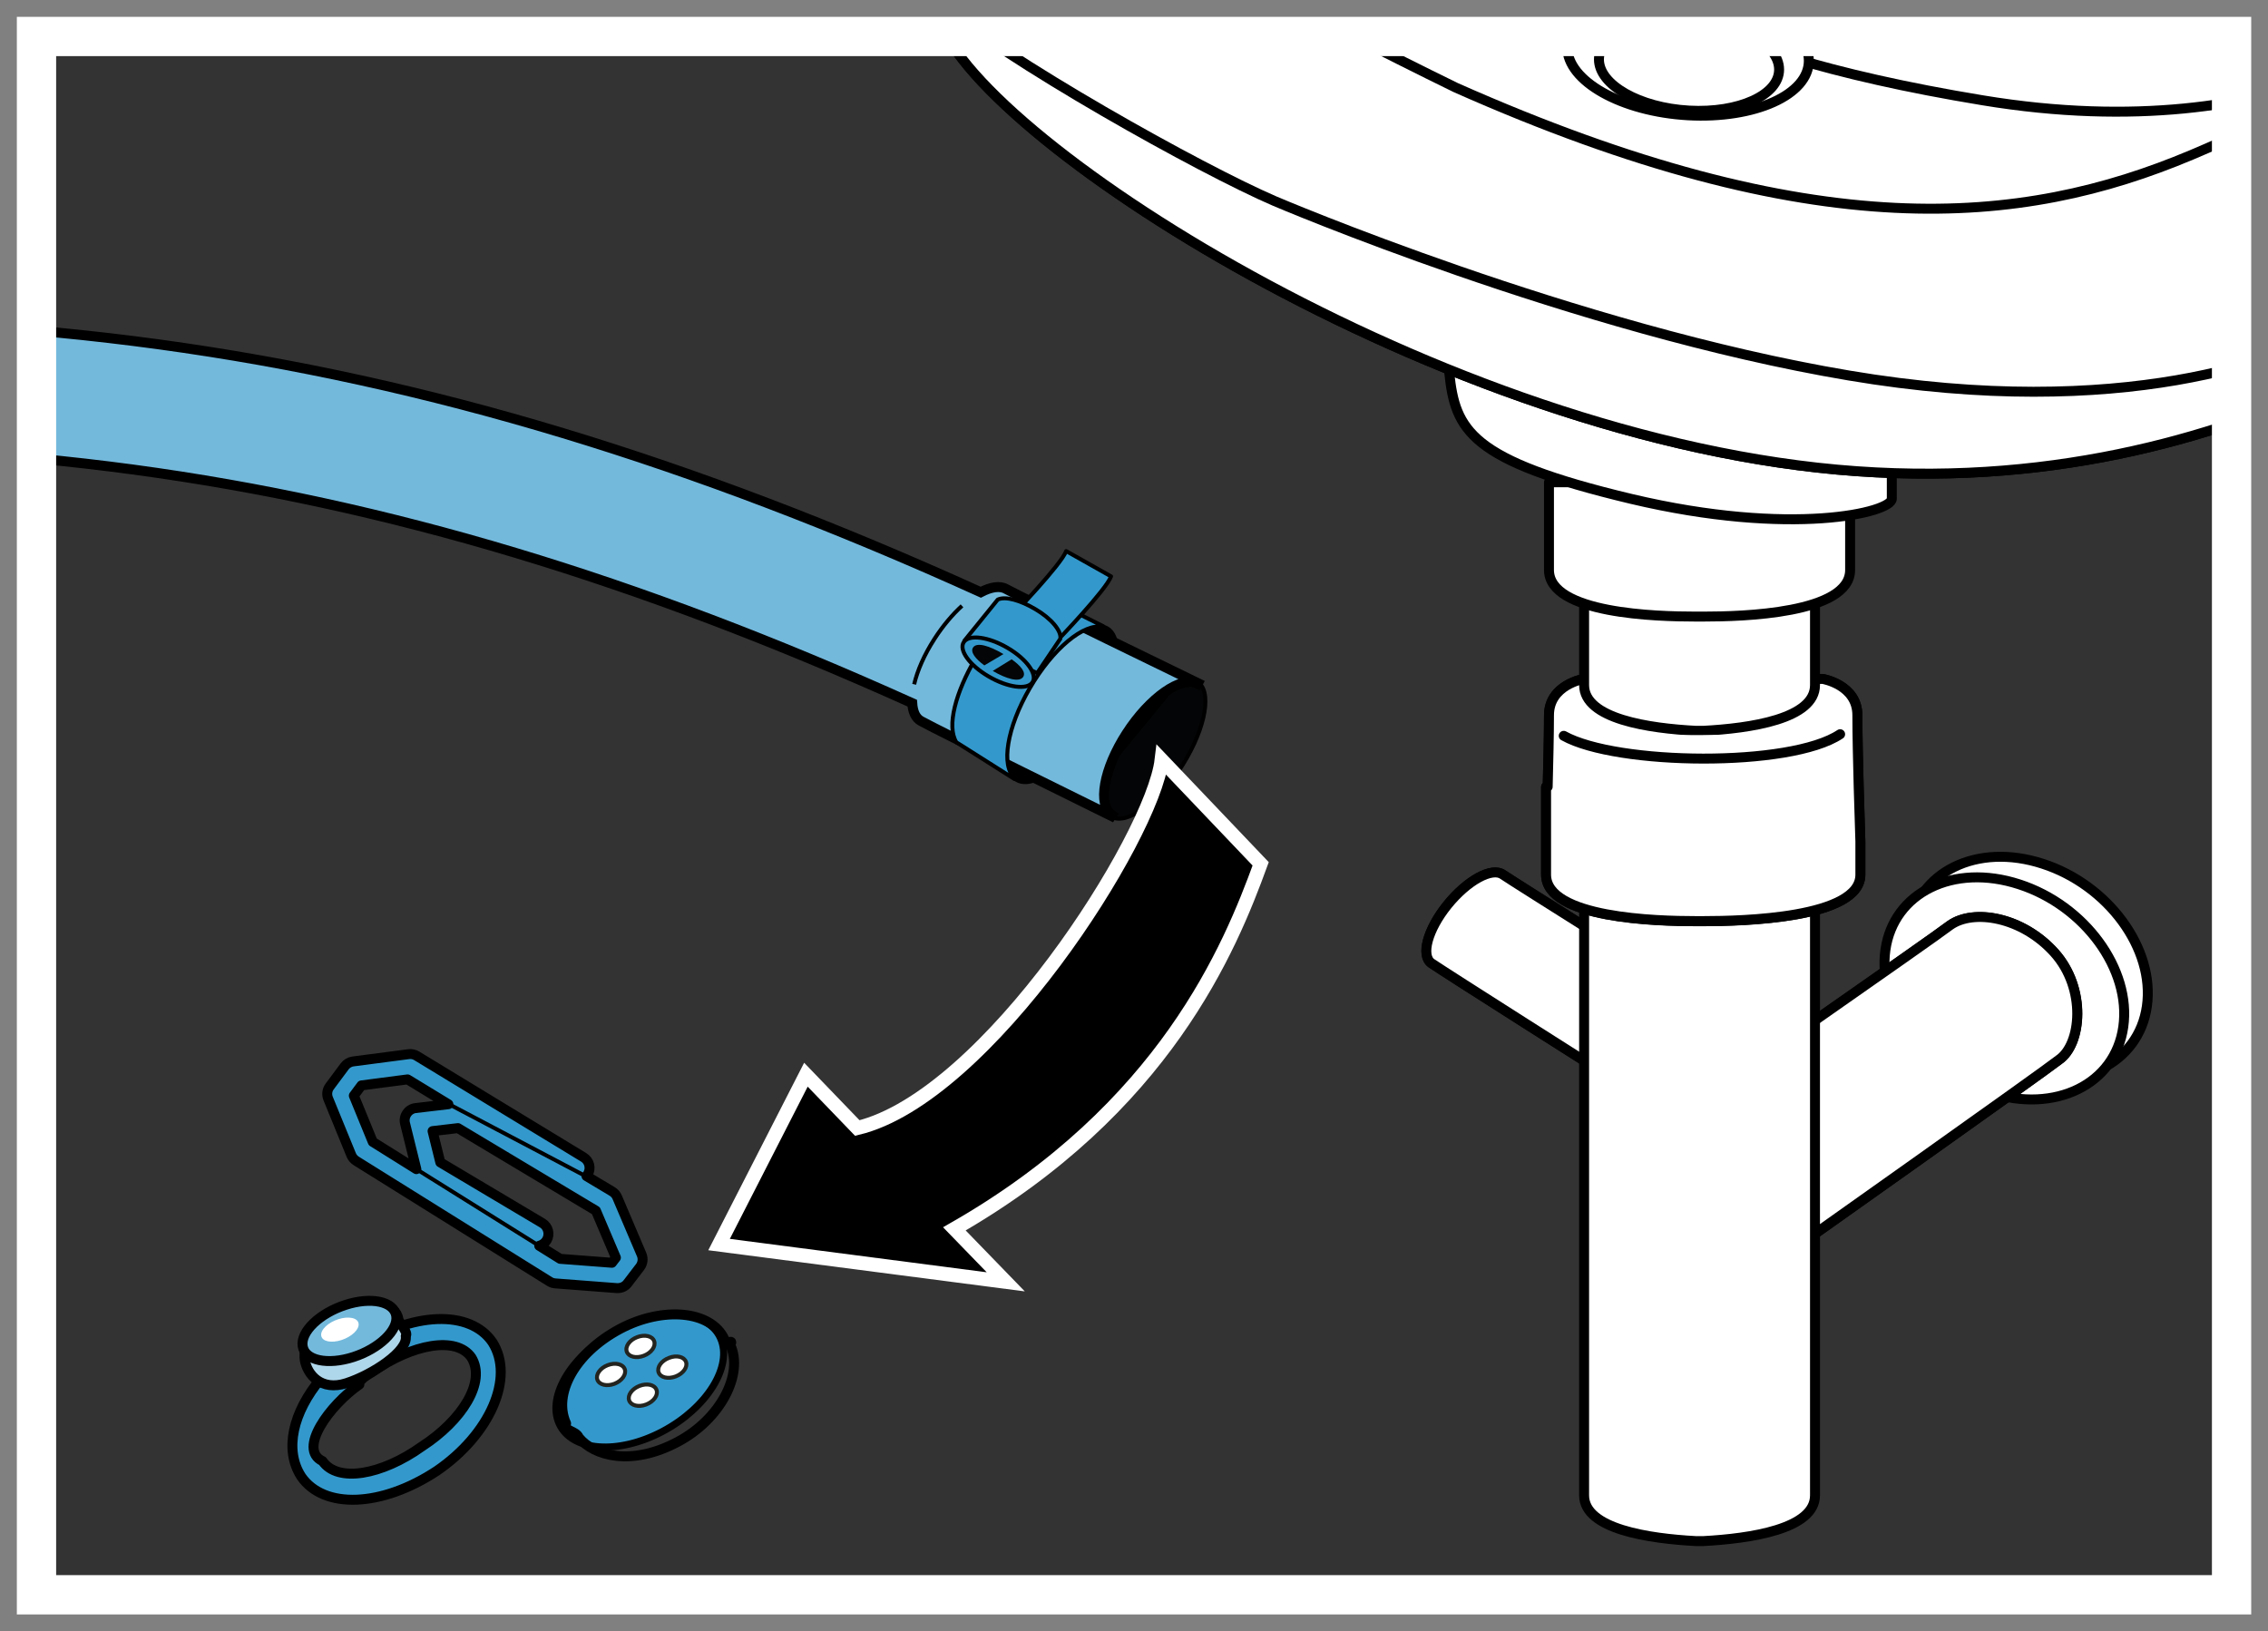 <?xml version="1.0" encoding="utf-8"?>
<!-- Generator: Adobe Illustrator 26.0.3, SVG Export Plug-In . SVG Version: 6.00 Build 0)  -->
<svg version="1.1" xmlns="http://www.w3.org/2000/svg" xmlns:xlink="http://www.w3.org/1999/xlink" x="0px" y="0px"
	 width="161.57px" height="116.22px" viewBox="0 0 161.57 116.22" enable-background="new 0 0 161.57 116.22" xml:space="preserve">
<rect x="0" y="0" width="161.57" height="116.22" fill="#333333" stroke="none"/>
<g id="Inhalt">
	<g>
		<path d="M73.361,49.028c1.743-3.006,4.185-4.928,5.456-4.293c1.259,0.63,0.871,3.575-0.876,6.572
			c-1.747,3.007-4.184,4.93-5.455,4.295C71.22,54.97,71.614,52.03,73.361,49.028L73.361,49.028z M73.361,49.028"/>
		
			<path fill="none" stroke="#000000" stroke-width="0.283" stroke-linecap="round" stroke-linejoin="round" stroke-miterlimit="3.864" d="
			M73.361,49.028c1.743-3.006,4.185-4.928,5.456-4.293c1.259,0.63,0.871,3.575-0.876,6.572c-1.747,3.007-4.184,4.93-5.455,4.295
			C71.22,54.97,71.614,52.03,73.361,49.028L73.361,49.028z M73.361,49.028"/>
		<path fill-rule="evenodd" clip-rule="evenodd" fill="#040506" d="M80.175,52.265c1.675-2.668,3.948-4.338,5.077-3.725
			c1.123,0.608,0.679,3.265-0.991,5.938c-1.675,2.661-3.944,4.333-5.071,3.724C78.061,57.589,78.504,54.932,80.175,52.265"/>
		<path fill="none" stroke="#000000" stroke-width="0.283" stroke-miterlimit="3.864" d="M80.175,52.265
			c1.675-2.668,3.948-4.338,5.077-3.725c1.123,0.608,0.679,3.265-0.991,5.938c-1.675,2.661-3.944,4.333-5.071,3.724
			C78.061,57.589,78.504,54.932,80.175,52.265"/>
		<path fill="#FFFFFF" d="M135.996,66.209c0.58-4.097,4.841-6.194,9.519-4.672c4.677,1.511,8.008,6.057,7.427,10.154
			c-0.581,4.097-4.847,6.189-9.519,4.683C138.74,74.852,135.415,70.306,135.996,66.209L135.996,66.209z M135.996,66.209"/>
		
			<path fill="none" stroke="#000000" stroke-width="0.709" stroke-linecap="round" stroke-linejoin="round" stroke-miterlimit="3.864" d="
			M135.996,66.209c0.58-4.097,4.841-6.194,9.519-4.672c4.677,1.511,8.008,6.057,7.427,10.154c-0.581,4.097-4.847,6.189-9.519,4.683
			C138.74,74.852,135.415,70.306,135.996,66.209L135.996,66.209z M135.996,66.209"/>
		<path fill="#FFFFFF" d="M134.315,67.677c0.58-4.097,4.847-6.194,9.519-4.677c4.683,1.511,8.007,6.063,7.427,10.16
			c-0.58,4.097-4.847,6.189-9.519,4.683C137.059,76.32,133.734,71.774,134.315,67.677L134.315,67.677z M134.315,67.677"/>
		
			<path fill="none" stroke="#000000" stroke-width="0.709" stroke-linecap="round" stroke-linejoin="round" stroke-miterlimit="3.864" d="
			M134.315,67.677c0.58-4.097,4.847-6.194,9.519-4.677c4.683,1.511,8.007,6.063,7.427,10.16c-0.58,4.097-4.847,6.189-9.519,4.683
			C137.059,76.32,133.734,71.774,134.315,67.677L134.315,67.677z M134.315,67.677"/>
		<path fill="#E1EBF4" d="M127.89,88.901c0,0,17.647-12.493,18.791-13.392c1.611-1.101,1.983-5.066-0.317-7.634
			c-2.301-2.559-5.772-3.134-7.438-1.95c-1.063,0.833-19.486,13.659-19.486,13.659L127.89,88.901"/>
		
			<path fill="none" stroke="#000000" stroke-width="0.709" stroke-linecap="round" stroke-linejoin="round" stroke-miterlimit="10" d="
			M127.89,88.901c0,0,17.647-12.493,18.791-13.392c1.611-1.101,1.983-5.066-0.317-7.634c-2.301-2.559-5.772-3.134-7.438-1.95
			c-1.063,0.833-19.486,13.659-19.486,13.659L127.89,88.901"/>
		<path fill="#FFFFFF" d="M127.89,88.895c0,0,17.647-12.493,18.781-13.392c1.615-1.101,1.983-5.066-0.313-7.629
			c-2.301-2.564-5.772-3.139-7.438-1.956c-1.063,0.833-19.486,13.659-19.486,13.659L127.89,88.895z M127.89,88.895"/>
		
			<path fill="none" stroke="#000000" stroke-width="0.709" stroke-linecap="round" stroke-linejoin="round" stroke-miterlimit="3.864" d="
			M127.89,88.895c0,0,17.647-12.493,18.781-13.392c1.615-1.101,1.983-5.066-0.313-7.629c-2.301-2.564-5.772-3.139-7.438-1.956
			c-1.063,0.833-19.486,13.659-19.486,13.659L127.89,88.895z M127.89,88.895"/>
		<path fill="#E1EBF4" d="M73.493,52.621l-2.815-2.799c-0.279-0.646,0.264-1.852,1.172-2.985c1.019-1.261,2.257-2.016,2.958-1.862
			l3.647,1.621L73.493,52.621"/>
		
			<path fill="none" stroke="#000000" stroke-width="0.709" stroke-linecap="round" stroke-linejoin="round" stroke-miterlimit="10" d="
			M73.493,52.621l-2.815-2.799c-0.279-0.646,0.264-1.852,1.172-2.985c1.019-1.261,2.257-2.016,2.958-1.862l3.647,1.621
			L73.493,52.621"/>
		<path fill="#E1EBF4" d="M74.857,48.776c1.402-1.742,3.172-2.716,3.948-2.168c0.778,0.541,0.269,2.399-1.138,4.152
			c-1.408,1.741-3.177,2.716-3.95,2.163C72.946,52.375,73.449,50.524,74.857,48.776L74.857,48.776z M74.857,48.776"/>
		
			<path fill="none" stroke="#000000" stroke-width="0.709" stroke-linecap="round" stroke-linejoin="round" stroke-miterlimit="3.864" d="
			M74.857,48.776c1.402-1.742,3.172-2.716,3.948-2.168c0.778,0.541,0.269,2.399-1.138,4.152c-1.408,1.741-3.177,2.716-3.95,2.163
			C72.946,52.375,73.449,50.524,74.857,48.776L74.857,48.776z M74.857,48.776"/>
		<path fill="#E1EBF4" d="M77.923,55.513l-2.842-2.87c-0.273-0.652,0.262-1.845,1.183-2.991c1.007-1.248,2.25-2.015,2.957-1.856
			l3.735,1.605L77.923,55.513"/>
		
			<path fill="none" stroke="#000000" stroke-width="0.709" stroke-linecap="round" stroke-linejoin="round" stroke-miterlimit="10" d="
			M77.923,55.513l-2.842-2.87c-0.273-0.652,0.262-1.845,1.183-2.991c1.007-1.248,2.25-2.015,2.957-1.856l3.735,1.605L77.923,55.513"
			/>
		<path fill="#E1EBF4" d="M114.723,76.759c0,0-11.973-7.587-12.749-8.134c-0.773-0.548-0.264-2.399,1.138-4.146
			c1.408-1.747,3.177-2.723,3.954-2.164c0.723,0.503,12.822,8.094,12.822,8.094L114.723,76.759"/>
		
			<path fill="none" stroke="#000000" stroke-width="0.709" stroke-linecap="round" stroke-linejoin="round" stroke-miterlimit="10" d="
			M114.723,76.759c0,0-11.973-7.587-12.749-8.134c-0.773-0.548-0.264-2.399,1.138-4.146c1.408-1.747,3.177-2.723,3.954-2.164
			c0.723,0.503,12.822,8.094,12.822,8.094L114.723,76.759"/>
		<path fill="#FFFFFF" d="M114.718,76.759c0,0-11.967-7.592-12.744-8.134c-0.778-0.554-0.269-2.405,1.138-4.152
			c1.408-1.742,3.172-2.717,3.95-2.164c0.728,0.503,12.826,8.1,12.826,8.1L114.718,76.759z M114.718,76.759"/>
		
			<path fill="none" stroke="#000000" stroke-width="0.709" stroke-linecap="round" stroke-linejoin="round" stroke-miterlimit="3.864" d="
			M114.718,76.759c0,0-11.967-7.592-12.744-8.134c-0.778-0.554-0.269-2.405,1.138-4.152c1.408-1.742,3.172-2.717,3.95-2.164
			c0.728,0.503,12.826,8.1,12.826,8.1L114.718,76.759z M114.718,76.759"/>
		<path fill="#FFFFFF" d="M112.85,64.112v42.425c0,2.41,4.623,3.078,7.97,3.259h0.515c3.347-0.181,7.964-0.848,7.964-3.259V64.112
			H112.85z M112.85,64.112"/>
		
			<path fill="none" stroke="#000000" stroke-width="0.709" stroke-linecap="round" stroke-linejoin="round" stroke-miterlimit="3.864" d="
			M112.85,64.112v42.425c0,2.41,4.623,3.078,7.97,3.259h0.515c3.347-0.181,7.964-0.848,7.964-3.259V64.112H112.85z M112.85,64.112"
			/>
		<path fill="#E1EBF4" d="M110.255,56.061c0.049-1.726,0.093-3.692,0.093-5.099c0-2.169,2.465-2.585,2.465-2.585h17.044
			c0,0,2.465,0.417,2.465,2.585c0,1.408,0.043,3.374,0.094,5.099l0.115,3.888v2.367c0,3.121-8.446,3.319-11.162,3.319h-0.58
			c-2.717,0-10.648-0.198-10.648-3.319v-6.255H110.255"/>
		
			<path fill="none" stroke="#000000" stroke-width="0.709" stroke-linecap="round" stroke-linejoin="round" stroke-miterlimit="10" d="
			M110.255,56.061c0.049-1.726,0.093-3.692,0.093-5.099c0-2.169,2.465-2.585,2.465-2.585h17.044c0,0,2.465,0.417,2.465,2.585
			c0,1.408,0.043,3.374,0.094,5.099l0.115,3.888v2.367c0,3.121-8.446,3.319-11.162,3.319h-0.58c-2.717,0-10.648-0.198-10.648-3.319
			v-6.255H110.255"/>
		<path fill="#FFFFFF" d="M110.255,56.055c0.043-1.726,0.093-3.692,0.093-5.099c0-2.169,2.465-2.585,2.465-2.585h17.044
			c0,0,2.459,0.417,2.459,2.585c0,1.408,0.049,3.374,0.094,5.099l0.121,3.888v2.372c0,3.121-8.446,3.308-11.162,3.308h-0.586
			c-2.712,0-10.642-0.192-10.642-3.308v-6.26H110.255z M110.255,56.055"/>
		
			<path fill="none" stroke="#000000" stroke-width="0.709" stroke-linecap="round" stroke-linejoin="round" stroke-miterlimit="3.864" d="
			M110.255,56.055c0.043-1.726,0.093-3.692,0.093-5.099c0-2.169,2.465-2.585,2.465-2.585h17.044c0,0,2.459,0.417,2.459,2.585
			c0,1.408,0.049,3.374,0.094,5.099l0.121,3.888v2.372c0,3.121-8.446,3.308-11.162,3.308h-0.586c-2.712,0-10.642-0.192-10.642-3.308
			v-6.26H110.255z M110.255,56.055"/>
		<path fill="#FFFFFF" d="M112.85,43.02v5.789c0,2.416,4.623,3.083,7.97,3.258h0.515c3.347-0.175,7.964-0.843,7.964-3.258V43.02
			H112.85z M112.85,43.02"/>
		
			<path fill="none" stroke="#000000" stroke-width="0.709" stroke-linecap="round" stroke-linejoin="round" stroke-miterlimit="3.864" d="
			M112.85,43.02v5.789c0,2.416,4.623,3.083,7.97,3.258h0.515c3.347-0.175,7.964-0.843,7.964-3.258V43.02H112.85z M112.85,43.02"/>
		<path fill="#FFFFFF" d="M110.347,34.36v6.249c0,3.128,7.723,3.319,10.435,3.319h0.586c2.71,0,10.433-0.196,10.433-3.319V34.36
			H110.347z M110.347,34.36"/>
		
			<path fill="none" stroke="#000000" stroke-width="0.709" stroke-linecap="round" stroke-linejoin="round" stroke-miterlimit="3.864" d="
			M110.347,34.36v6.249c0,3.128,7.723,3.319,10.435,3.319h0.586c2.71,0,10.433-0.196,10.433-3.319V34.36H110.347z M110.347,34.36"/>
		<path fill="#FFFFFF" d="M103.244,26.551c0.428,4.103,1.462,6.249,12.942,8.988c11.486,2.727,18.584,0.969,18.584,0v-2.35
			C134.769,33.188,102.833,22.442,103.244,26.551L103.244,26.551z M103.244,26.551"/>
		
			<path fill="none" stroke="#000000" stroke-width="0.709" stroke-linecap="round" stroke-linejoin="round" stroke-miterlimit="3.864" d="
			M103.244,26.551c0.428,4.103,1.462,6.249,12.942,8.988c11.486,2.727,18.584,0.969,18.584,0v-2.35
			C134.769,33.188,102.833,22.442,103.244,26.551L103.244,26.551z M103.244,26.551"/>
		<path fill="#FFFFFF" d="M111.399,52.424c3.769,2.103,16.141,2.262,19.69-0.115"/>
		
			<path fill="none" stroke="#000000" stroke-width="0.709" stroke-linecap="round" stroke-linejoin="round" stroke-miterlimit="3.864" d="
			M111.399,52.424c3.769,2.103,16.141,2.262,19.69-0.115"/>
		<g>
			<defs>
				<rect id="SVGID_1_" x="2" y="2.358" width="176.384" height="111.051"/>
			</defs>
			<clipPath id="SVGID_00000001627684224920388170000003817798105595575181_">
				<use xlink:href="#SVGID_1_"  overflow="visible"/>
			</clipPath>
			<path clip-path="url(#SVGID_00000001627684224920388170000003817798105595575181_)" fill="#73B9DC" d="M80.247,52.271
				c1.659-2.574,3.916-4.152,5.072-3.56l0.021-0.039c0,0-12.597-6.112-13.665-6.709c-0.454-0.257-1.095-0.142-1.807,0.23
				C28.729,23.549-5.184,19.337-49.914,25.427c-6.392,0.876-5.133,9.843,1.259,8.967c42.621-5.812,74.487-1.939,113.642,15.702
				c0.038,0.603,0.23,1.057,0.624,1.276c1.14,0.641,13.556,6.758,13.556,6.758l0.043-0.066C78.176,57.348,78.613,54.8,80.247,52.271
				L80.247,52.271z M80.247,52.271"/>
			
				<path clip-path="url(#SVGID_00000001627684224920388170000003817798105595575181_)" fill="none" stroke="#000000" stroke-width="0.709" stroke-miterlimit="3.864" d="
				M80.247,52.271c1.659-2.574,3.916-4.152,5.072-3.56l0.021-0.039c0,0-12.597-6.112-13.665-6.709
				c-0.454-0.257-1.095-0.142-1.807,0.23C28.729,23.549-5.184,19.337-49.914,25.427c-6.392,0.876-5.133,9.843,1.259,8.967
				c42.621-5.812,74.487-1.939,113.642,15.702c0.038,0.603,0.23,1.057,0.624,1.276c1.14,0.641,13.556,6.758,13.556,6.758
				l0.043-0.066C78.176,57.348,78.613,54.8,80.247,52.271L80.247,52.271z M80.247,52.271"/>
		</g>
		<path fill="#3399CC" d="M73.361,49.028c1.638-2.821,3.873-4.661,5.193-4.354l0.038-0.06l-4.075-2.037
			c-1.376-0.088-3.49,1.698-5.034,4.348c-1.396,2.399-2.065,4.809-1.353,5.959l4.129,2.612l0.034-0.055
			C71.291,54.587,71.719,51.849,73.361,49.028L73.361,49.028z M73.361,49.028"/>
		
			<path fill="none" stroke="#000000" stroke-width="0.283" stroke-linecap="round" stroke-linejoin="round" stroke-miterlimit="3.864" d="
			M73.361,49.028c1.638-2.821,3.873-4.661,5.193-4.354l0.038-0.06l-4.075-2.037c-1.376-0.088-3.49,1.698-5.034,4.348
			c-1.396,2.399-2.065,4.809-1.353,5.959l4.129,2.612l0.034-0.055C71.291,54.587,71.719,51.849,73.361,49.028L73.361,49.028z
			 M73.361,49.028"/>
		<path fill="#E1EBF4" d="M72.173,43.787c0,0,3.439-3.582,3.779-4.525l3.198,1.802c-0.334,0.942-3.773,4.519-3.773,4.519
			L72.173,43.787z M72.173,43.787"/>
		
			<path fill="#3399CC" stroke="#000000" stroke-width="0.283" stroke-linecap="round" stroke-linejoin="round" stroke-miterlimit="3.864" d="
			M72.173,43.787c0,0,3.439-3.582,3.779-4.525l3.198,1.802c-0.334,0.942-3.773,4.519-3.773,4.519L72.173,43.787z M72.173,43.787"/>
		<path fill="#3399CC" d="M68.706,45.643l2.372-2.925c0.552-0.262,1.627,0.06,2.667,0.674c1.155,0.673,1.894,1.572,1.79,2.119
			l-1.649,2.444l-5.049-2.329"/>
		
			<path fill="none" stroke="#000000" stroke-width="0.283" stroke-linecap="round" stroke-linejoin="round" stroke-miterlimit="10" d="
			M68.706,45.643l2.372-2.925c0.552-0.262,1.627,0.06,2.667,0.674c1.155,0.673,1.894,1.572,1.79,2.119l-1.649,2.444l-5.049-2.329"/>
		<path fill="#3399CC" d="M71.795,46.169c1.353,0.795,2.137,1.89,1.753,2.448c-0.371,0.559-1.779,0.367-3.127-0.428
			c-1.359-0.793-2.142-1.889-1.758-2.448C69.04,45.178,70.442,45.37,71.795,46.169L71.795,46.169z M71.795,46.169"/>
		
			<path fill="none" stroke="#000000" stroke-width="0.283" stroke-linecap="round" stroke-linejoin="round" stroke-miterlimit="3.864" d="
			M71.795,46.169c1.353,0.795,2.137,1.89,1.753,2.448c-0.371,0.559-1.779,0.367-3.127-0.428c-1.359-0.793-2.142-1.889-1.758-2.448
			C69.04,45.178,70.442,45.37,71.795,46.169L71.795,46.169z M71.795,46.169"/>
		<path fill-rule="evenodd" clip-rule="evenodd" fill="#040506" d="M70.125,47.407c-0.646-0.471-1.019-0.959-0.805-1.276
			c0.273-0.405,1.167-0.115,2.141,0.454c0.236,0.143,0.428,0.262,0.609,0.388c0.656,0.465,1.035,0.931,0.82,1.255
			c-0.279,0.405-1.182,0.147-2.168-0.428l1.347-0.827c-0.181-0.126-0.373-0.245-0.582-0.372L70.125,47.407"/>
		<path fill="none" stroke="#000000" stroke-width="0.283" stroke-miterlimit="10" d="M65.124,48.754
			c0.226-0.974,0.718-2.109,1.447-3.237c0.601-0.937,1.287-1.741,1.96-2.354"/>
		<g>
			<defs>
				<rect id="SVGID_00000070822578538579053560000005558961758834475392_" x="23.634" y="2.358" width="135.116" height="111.051"/>
			</defs>
			<clipPath id="SVGID_00000025441810993840466930000004369060487299965092_">
				<use xlink:href="#SVGID_00000070822578538579053560000005558961758834475392_"  overflow="visible"/>
			</clipPath>
			
				<path clip-path="url(#SVGID_00000025441810993840466930000004369060487299965092_)" fill-rule="evenodd" clip-rule="evenodd" fill="#FFFFFF" d="
				M173.887,1.132c0,0-10.779,9.628-32.644,6.014c-21.869-3.609-27.664-9.174-35.693-15.495c-8.045-6.315-13.752-18.233-13.91-26.06
				c0-5.143,2.273-5.98,5.937-4.48c3.669,1.5,11.529,4.354,11.529,4.354s59.424,21.273,65.526,23.421
				c6.106,2.147,7.295,6.692,1.353,10.893C170.046,3.968,173.887,1.132,173.887,1.132"/>
			
				<path clip-path="url(#SVGID_00000025441810993840466930000004369060487299965092_)" fill="none" stroke="#000000" stroke-width="0.709" stroke-miterlimit="10" d="
				M173.887,1.132c0,0-10.779,9.628-32.644,6.014c-21.869-3.609-27.664-9.174-35.693-15.495c-8.045-6.315-13.752-18.233-13.91-26.06
				c0-5.143,2.273-5.98,5.937-4.48c3.669,1.5,11.529,4.354,11.529,4.354s59.424,21.273,65.526,23.421
				c6.106,2.147,7.295,6.692,1.353,10.893C170.046,3.968,173.887,1.132,173.887,1.132"/>
			<path clip-path="url(#SVGID_00000025441810993840466930000004369060487299965092_)" fill="#FFFFFF" d="M173.881,1.126
				c0,0-10.774,9.628-32.643,6.019c-21.864-3.609-27.659-9.18-35.693-15.495c-8.041-6.321-13.748-18.239-13.906-26.06
				c0-5.143,2.273-5.986,5.931-4.485c3.669,1.5,11.535,4.355,11.535,4.355s59.424,21.277,65.526,23.425
				c6.106,2.147,7.295,6.692,1.353,10.887C170.042,3.968,173.881,1.126,173.881,1.126L173.881,1.126z M173.881,1.126"/>
			
				<path clip-path="url(#SVGID_00000025441810993840466930000004369060487299965092_)" fill="none" stroke="#000000" stroke-width="0.709" stroke-miterlimit="3.864" d="
				M173.881,1.126c0,0-10.774,9.628-32.643,6.019c-21.864-3.609-27.659-9.18-35.693-15.495c-8.041-6.321-13.748-18.239-13.906-26.06
				c0-5.143,2.273-5.986,5.931-4.485c3.669,1.5,11.535,4.355,11.535,4.355s59.424,21.277,65.526,23.425
				c6.106,2.147,7.295,6.692,1.353,10.887C170.042,3.968,173.881,1.126,173.881,1.126L173.881,1.126z M173.881,1.126"/>
			
				<path clip-path="url(#SVGID_00000025441810993840466930000004369060487299965092_)" fill-rule="evenodd" clip-rule="evenodd" fill="#FFFFFF" d="
				M195.263,23.39l-2.086,1.802l-14.635-5.565c0,0-19.136,17.001-49.042,13.693C99.596,30.012,66.701,7.76,66.701,0.261
				c0-0.132,0.011,0.066,0.022-0.121c-1.698-0.756-5.641-5.356-7.97-11.496c-1.791-4.717-0.602-15.012,2.41-16.699
				c6.95-3.933,40.52-21.207,40.52-21.207s5.066,1.282,10.767,3.083c0.844,0.192,89.051,28.694,89.867,28.879
				C217.352-13.892,195.263,23.39,195.263,23.39"/>
			
				<path clip-path="url(#SVGID_00000025441810993840466930000004369060487299965092_)" fill="none" stroke="#000000" stroke-width="0.709" stroke-miterlimit="10" d="
				M195.263,23.39l-2.086,1.802l-14.635-5.565c0,0-19.136,17.001-49.042,13.693C99.596,30.012,66.701,7.76,66.701,0.261
				c0-0.132,0.011,0.066,0.022-0.121c-1.698-0.756-5.641-5.356-7.97-11.496c-1.791-4.717-0.602-15.012,2.41-16.699
				c6.95-3.933,40.52-21.207,40.52-21.207s5.066,1.282,10.767,3.083c0.844,0.192,89.051,28.694,89.867,28.879
				C217.352-13.892,195.263,23.39,195.263,23.39"/>
			<path clip-path="url(#SVGID_00000025441810993840466930000004369060487299965092_)" fill="#FFFFFF" d="M195.263,23.39
				l-2.086,1.802l-14.635-5.565c0,0-19.136,17.001-49.042,13.693C99.596,30.012,66.701,7.76,66.701,0.261
				c0-0.132,0.011,0.066,0.022-0.121c-1.698-0.761-5.641-5.362-7.97-11.496c-1.791-4.717-0.607-15.012,2.41-16.694
				c6.95-3.939,40.52-21.213,40.52-21.213s5.066,1.282,10.767,3.083c0.838,0.192,89.051,28.694,89.867,28.879
				C217.346-13.892,195.263,23.39,195.263,23.39L195.263,23.39z M195.263,23.39"/>
			
				<path clip-path="url(#SVGID_00000025441810993840466930000004369060487299965092_)" fill="none" stroke="#000000" stroke-width="0.709" stroke-miterlimit="3.864" d="
				M195.263,23.39l-2.086,1.802l-14.635-5.565c0,0-19.136,17.001-49.042,13.693C99.596,30.012,66.701,7.76,66.701,0.261
				c0-0.132,0.011,0.066,0.022-0.121c-1.698-0.761-5.641-5.362-7.97-11.496c-1.791-4.717-0.607-15.012,2.41-16.694
				c6.95-3.939,40.52-21.213,40.52-21.213s5.066,1.282,10.767,3.083c0.838,0.192,89.051,28.694,89.867,28.879
				C217.346-13.892,195.263,23.39,195.263,23.39L195.263,23.39z M195.263,23.39"/>
		</g>
		<g>
			<defs>
				<rect id="SVGID_00000083779229136664235390000006875358357206542485_" x="2" y="2.358" width="157" height="111.051"/>
			</defs>
			<clipPath id="SVGID_00000034048375077004326060000005929695640173705372_">
				<use xlink:href="#SVGID_00000083779229136664235390000006875358357206542485_"  overflow="visible"/>
			</clipPath>
			<path clip-path="url(#SVGID_00000034048375077004326060000005929695640173705372_)" fill="#FFFFFF" d="M191.434,6.493
				c0,0-21.497,14.705-25.04,16.853c-3.537,2.147-15.176,6.698-34.68,3.406c-19.505-3.28-40.925-12.433-40.925-12.433
				c-5.16-2.218-19.187-10.022-24.367-14.459"/>
			
				<path clip-path="url(#SVGID_00000034048375077004326060000005929695640173705372_)" fill="none" stroke="#000000" stroke-width="0.709" stroke-miterlimit="3.864" d="
				M191.434,6.493c0,0-21.497,14.705-25.04,16.853c-3.537,2.147-15.176,6.698-34.68,3.406c-19.505-3.28-40.925-12.433-40.925-12.433
				c-5.16-2.218-19.187-10.022-24.367-14.459"/>
			<path clip-path="url(#SVGID_00000034048375077004326060000005929695640173705372_)" fill="#FFFFFF" d="M175.979-0.101
				c0,0-7.8,6.063-19.876,11.145c-12.071,5.077-26.81,6.556-52.393-4.802c0,0-11.2-5.444-20.845-10.862
				c-9.651-5.416-11.25-10.499-12.538-13.807c-1.287-3.309-0.641-6.622,2.252-8.122c2.897-1.506,17.685-10.214,17.685-10.214"/>
			
				<path clip-path="url(#SVGID_00000034048375077004326060000005929695640173705372_)" fill="none" stroke="#000000" stroke-width="0.709" stroke-miterlimit="3.864" d="
				M175.979-0.101c0,0-7.8,6.063-19.876,11.145c-12.071,5.077-26.81,6.556-52.393-4.802c0,0-11.2-5.444-20.845-10.862
				c-9.651-5.416-11.25-10.499-12.538-13.807c-1.287-3.309-0.641-6.622,2.252-8.122c2.897-1.506,17.685-10.214,17.685-10.214"/>
			
				<path clip-path="url(#SVGID_00000034048375077004326060000005929695640173705372_)" fill-rule="evenodd" clip-rule="evenodd" fill="#FFFFFF" d="
				M173.887,1.132c0,0-10.779,9.628-32.644,6.014c-21.869-3.609-27.664-9.174-35.693-15.495c-8.045-6.315-13.752-18.233-13.91-26.06
				c0-5.143,2.273-5.98,5.937-4.48c3.669,1.5,11.529,4.354,11.529,4.354s59.424,21.273,65.526,23.421
				c6.106,2.147,7.295,6.692,1.353,10.893C170.046,3.968,173.887,1.132,173.887,1.132"/>
			
				<path clip-path="url(#SVGID_00000034048375077004326060000005929695640173705372_)" fill="none" stroke="#000000" stroke-width="0.709" stroke-miterlimit="10" d="
				M173.887,1.132c0,0-10.779,9.628-32.644,6.014c-21.869-3.609-27.664-9.174-35.693-15.495c-8.045-6.315-13.752-18.233-13.91-26.06
				c0-5.143,2.273-5.98,5.937-4.48c3.669,1.5,11.529,4.354,11.529,4.354s59.424,21.273,65.526,23.421
				c6.106,2.147,7.295,6.692,1.353,10.893C170.046,3.968,173.887,1.132,173.887,1.132"/>
			
				<path clip-path="url(#SVGID_00000034048375077004326060000005929695640173705372_)" fill-rule="evenodd" clip-rule="evenodd" fill="#FFFFFF" d="
				M111.651,3.367c0-2.405,3.856-4.146,8.605-3.878c4.753,0.269,8.603,2.437,8.603,4.841c0,2.416-3.85,4.146-8.603,3.884
				C115.507,7.945,111.651,5.776,111.651,3.367"/>
			
				<path clip-path="url(#SVGID_00000034048375077004326060000005929695640173705372_)" fill="none" stroke="#000000" stroke-width="0.709" stroke-miterlimit="10" d="
				M111.651,3.367c0-2.405,3.856-4.146,8.605-3.878c4.753,0.269,8.603,2.437,8.603,4.841c0,2.416-3.85,4.146-8.603,3.884
				C115.507,7.945,111.651,5.776,111.651,3.367"/>
			
				<path clip-path="url(#SVGID_00000034048375077004326060000005929695640173705372_)" fill-rule="evenodd" clip-rule="evenodd" fill="#FFFFFF" d="
				M113.907,4.232c0-1.819,2.876-3.128,6.419-2.93c3.545,0.203,6.415,1.835,6.415,3.654c0,1.813-2.87,3.121-6.415,2.923
				C116.783,7.682,113.907,6.045,113.907,4.232"/>
			
				<path clip-path="url(#SVGID_00000034048375077004326060000005929695640173705372_)" fill="none" stroke="#000000" stroke-width="0.709" stroke-miterlimit="10" d="
				M113.907,4.232c0-1.819,2.876-3.128,6.419-2.93c3.545,0.203,6.415,1.835,6.415,3.654c0,1.813-2.87,3.121-6.415,2.923
				C116.783,7.682,113.907,6.045,113.907,4.232"/>
		</g>
	</g>
	
		<line fill="none" stroke="#FFFFFF" stroke-width="0.504" stroke-linecap="round" stroke-linejoin="round" x1="39.613" y1="90.452" x2="42.57" y2="90.909"/>
	<path fill="#3399CC" d="M44.008,91.772c-0.024,0-0.043,0-0.067,0l-4.386-0.336c-0.145-0.012-0.282-0.055-0.403-0.133l-13.777-8.594
		c-0.156-0.101-0.281-0.246-0.352-0.418l-1.644-4.019c-0.121-0.289-0.078-0.617,0.109-0.867l1.067-1.434
		c0.144-0.191,0.359-0.316,0.593-0.348l3.965-0.519c0.199-0.027,0.403,0.016,0.575,0.121l11.886,7.227
		c0.418,0.253,0.551,0.796,0.297,1.214c-0.027,0.043-0.055,0.086-0.09,0.125l1.828,1.094c0.161,0.098,0.289,0.242,0.36,0.414
		l1.738,4.082c0.125,0.293,0.082,0.629-0.109,0.883l-0.887,1.16C44.547,91.647,44.285,91.772,44.008,91.772L44.008,91.772z
		 M39.906,89.686l3.688,0.281l0.281-0.367l-1.422-3.344l-9.828-5.883l-1.809,0.211l0.551,2.231l7.27,4.324
		c0.422,0.25,0.558,0.793,0.312,1.215c-0.125,0.207-0.32,0.344-0.535,0.402L39.906,89.686z M26.555,81.354l3.105,1.941l-0.805-3.257
		c-0.062-0.25-0.015-0.508,0.133-0.719c0.145-0.211,0.371-0.348,0.621-0.375l2.332-0.274l-2.906-1.769L25.75,77.33l-0.543,0.731
		L26.555,81.354z M26.555,81.354"/>
	<path fill="none" stroke="#000000" stroke-width="0.709" stroke-linecap="round" stroke-linejoin="round" d="M44.008,91.772
		c-0.024,0-0.043,0-0.067,0l-4.386-0.336c-0.145-0.012-0.282-0.055-0.403-0.133l-13.777-8.594c-0.156-0.101-0.281-0.246-0.352-0.418
		l-1.644-4.019c-0.121-0.289-0.078-0.617,0.109-0.867l1.067-1.434c0.144-0.191,0.359-0.316,0.593-0.348l3.965-0.519
		c0.199-0.027,0.403,0.016,0.575,0.121l11.886,7.227c0.418,0.253,0.551,0.796,0.297,1.214c-0.027,0.043-0.055,0.086-0.09,0.125
		l1.828,1.094c0.161,0.098,0.289,0.242,0.36,0.414l1.738,4.082c0.125,0.293,0.082,0.629-0.109,0.883l-0.887,1.16
		C44.547,91.647,44.285,91.772,44.008,91.772L44.008,91.772z M39.906,89.686l3.688,0.281l0.281-0.367l-1.422-3.344l-9.828-5.883
		l-1.809,0.211l0.551,2.231l7.27,4.324c0.422,0.25,0.558,0.793,0.312,1.215c-0.125,0.207-0.32,0.344-0.535,0.402L39.906,89.686z
		 M26.555,81.354l3.105,1.941l-0.805-3.257c-0.062-0.25-0.015-0.508,0.133-0.719c0.145-0.211,0.371-0.348,0.621-0.375l2.332-0.274
		l-2.906-1.769L25.75,77.33l-0.543,0.731L26.555,81.354z M26.555,81.354"/>
	<path fill="none" stroke="#000000" stroke-width="0.283" stroke-linecap="round" stroke-linejoin="round" d="M31.879,78.612
		l10.043,5.289 M29.664,83.295l8.801,5.5"/>
	<path fill="#3399CC" d="M22.887,98.186l2.715,0.453c-2.106,1.461-4.418,4.602-2.625,5.457c1.07,1.555,4.211,1.004,7.074-1.039
		c2.863-1.855,4.601-4.602,3.535-6.34c-1.066-1.551-4.207-0.972-7.07,1.039c-0.305,0.184-0.614,0.367-0.762,0.551l-0.152-2.137
		c0.152-0.179-0.305,0.032-0.153-0.152c3.934-2.59,8.047-2.715,9.629-0.395c1.617,2.532-0.18,6.582-3.961,9.172
		c-3.929,2.59-8.047,2.746-9.66,0.399C20.238,103.303,20.844,100.62,22.887,98.186L22.887,98.186z M22.887,98.186"/>
	<path fill="none" stroke="#000000" stroke-width="0.709" stroke-linecap="round" stroke-linejoin="round" d="M22.887,98.186
		l2.715,0.453c-2.106,1.461-4.418,4.602-2.625,5.457c1.07,1.555,4.211,1.004,7.074-1.039c2.863-1.855,4.601-4.602,3.535-6.34
		c-1.066-1.551-4.207-0.972-7.07,1.039c-0.305,0.184-0.614,0.367-0.762,0.551l-0.152-2.137c0.152-0.179-0.305,0.032-0.153-0.152
		c3.934-2.59,8.047-2.715,9.629-0.395c1.617,2.532-0.18,6.582-3.961,9.172c-3.929,2.59-8.047,2.746-9.66,0.399
		C20.238,103.303,20.844,100.62,22.887,98.186L22.887,98.186z M22.887,98.186"/>
	<path fill="#AFD7EB" d="M21.836,96.108c-0.184,0.246-0.152,0.519-0.125,0.793c0.184,1.035,1.16,2.226,2.961,1.644
		c1.887-0.609,4.418-2.285,4.234-3.355c0.215-0.242-0.488-0.942-0.523-1.219c-0.18-1.062-1.731-1.367-3.621-0.758
		C22.992,93.791,21.684,95.041,21.836,96.108L21.836,96.108z M21.836,96.108"/>
	<path fill="none" stroke="#000000" stroke-width="0.709" stroke-linecap="round" stroke-linejoin="round" d="M21.836,96.108
		c-0.184,0.246-0.152,0.519-0.125,0.793c0.184,1.035,1.16,2.226,2.961,1.644c1.887-0.609,4.418-2.285,4.234-3.355
		c0.215-0.242-0.488-0.942-0.523-1.219c-0.18-1.062-1.731-1.367-3.621-0.758C22.992,93.791,21.684,95.041,21.836,96.108
		L21.836,96.108z M21.836,96.108"/>
	<path fill="#73B9DC" d="M24.605,92.971c-1.828,0.59-3.207,1.902-3.043,2.938c0.161,1.027,1.793,1.363,3.622,0.769
		c1.824-0.594,3.203-1.902,3.043-2.933C28.062,92.709,26.43,92.377,24.605,92.971L24.605,92.971z M24.605,92.971"/>
	<path fill="none" stroke="#000000" stroke-width="0.709" stroke-linecap="round" stroke-linejoin="round" d="M24.605,92.971
		c-1.828,0.59-3.207,1.902-3.043,2.938c0.161,1.027,1.793,1.363,3.622,0.769c1.824-0.594,3.203-1.902,3.043-2.933
		C28.062,92.709,26.43,92.377,24.605,92.971L24.605,92.971z M24.605,92.971"/>
	<path fill-rule="evenodd" clip-rule="evenodd" fill="#FFFFFF" d="M24.102,93.987c-0.731,0.234-1.286,0.761-1.219,1.175
		c0.066,0.415,0.719,0.547,1.449,0.309c0.727-0.238,1.277-0.762,1.215-1.176C25.484,93.885,24.832,93.752,24.102,93.987"/>
	<polyline fill="none" points="53,92.881 53,103.881 40,103.881 40,92.881 53,92.881 	"/>
	<path fill="none" d="M52.035,95.834c0.215-0.546-0.183,0.094-0.426-0.422c-0.945-2.046-4.39-2.351-7.437-0.734
		c-3.266,1.738-4.785,4.664-3.844,6.738c-0.238,0.547,0.676,0.485,0.918,1.004c1.098,1.34,3.777,2.043,7.039,0.305
		C51.336,101.112,52.977,97.909,52.035,95.834"/>
	<path fill-rule="evenodd" clip-rule="evenodd" fill="#3399CC" stroke="#000000" stroke-width="0.5" d="M47.207,101.979
		c3.145-1.668,5.023-4.645,4.113-6.649c-0.902-2.004-4.222-2.222-7.375-0.554c-3.144,1.667-5.023,4.644-4.113,6.652
		C40.738,103.428,44.062,103.647,47.207,101.979"/>
	<polyline fill="none" points="53,92.881 53,103.881 40,103.881 40,92.881 53,92.881 	"/>
	<path fill="none" stroke="#000000" stroke-width="0.709" stroke-linecap="round" stroke-linejoin="round" d="M52.031,95.834
		c0.215-0.546-0.179,0.094-0.426-0.422c-0.949-2.046-4.39-2.351-7.437-0.734c-3.262,1.738-4.785,4.664-3.84,6.734
		c-0.246,0.551,0.699,0.489,0.91,1.008c1.098,1.34,3.782,2.043,7.043,0.305C51.332,101.108,52.977,97.905,52.031,95.834
		L52.031,95.834z M52.031,95.834"/>
	<path fill="#FFFFFF" d="M45.391,95.264c0.547-0.211,1.086-0.074,1.211,0.285c0.132,0.363-0.188,0.832-0.735,1.039
		c-0.551,0.211-1.086,0.074-1.215-0.285C44.52,95.936,44.844,95.471,45.391,95.264L45.391,95.264z M45.391,95.264"/>
	<path fill="none" stroke="#23241F" stroke-width="0.283" stroke-linecap="round" stroke-linejoin="round" d="M45.391,95.264
		c0.547-0.211,1.086-0.074,1.211,0.285c0.132,0.363-0.188,0.832-0.735,1.039c-0.551,0.211-1.086,0.074-1.215-0.285
		C44.52,95.936,44.844,95.471,45.391,95.264L45.391,95.264z M45.391,95.264"/>
	<path fill="#FFFFFF" d="M47.66,96.741c0.547-0.215,1.082-0.075,1.211,0.289c0.129,0.359-0.187,0.824-0.738,1.035
		c-0.551,0.207-1.082,0.074-1.215-0.289C46.789,97.412,47.109,96.948,47.66,96.741L47.66,96.741z M47.66,96.741"/>
	<path fill="none" stroke="#23241F" stroke-width="0.283" stroke-linecap="round" stroke-linejoin="round" d="M47.66,96.741
		c0.547-0.215,1.082-0.075,1.211,0.289c0.129,0.359-0.187,0.824-0.738,1.035c-0.551,0.207-1.082,0.074-1.215-0.289
		C46.789,97.412,47.109,96.948,47.66,96.741L47.66,96.741z M47.66,96.741"/>
	<path fill="#FFFFFF" d="M43.293,97.26c0.551-0.211,1.086-0.074,1.215,0.289c0.129,0.363-0.192,0.828-0.738,1.039
		c-0.551,0.207-1.082,0.071-1.215-0.293C42.426,97.932,42.746,97.467,43.293,97.26L43.293,97.26z M43.293,97.26"/>
	<path fill="none" stroke="#23241F" stroke-width="0.283" stroke-linecap="round" stroke-linejoin="round" d="M43.293,97.26
		c0.551-0.211,1.086-0.074,1.215,0.289c0.129,0.363-0.192,0.828-0.738,1.039c-0.551,0.207-1.082,0.071-1.215-0.293
		C42.426,97.932,42.746,97.467,43.293,97.26L43.293,97.26z M43.293,97.26"/>
	<path fill="#FFFFFF" d="M45.559,98.737c0.55-0.211,1.082-0.075,1.211,0.289c0.132,0.363-0.188,0.828-0.739,1.039
		c-0.547,0.211-1.082,0.07-1.211-0.289C44.691,99.409,45.012,98.948,45.559,98.737L45.559,98.737z M45.559,98.737"/>
	<path fill="none" stroke="#23241F" stroke-width="0.283" stroke-linecap="round" stroke-linejoin="round" d="M45.559,98.737
		c0.55-0.211,1.082-0.075,1.211,0.289c0.132,0.363-0.188,0.828-0.739,1.039c-0.547,0.211-1.082,0.07-1.211-0.289
		C44.691,99.409,45.012,98.948,45.559,98.737L45.559,98.737z M45.559,98.737"/>
	<g id="_x30_30_Pfeil_gebogen_1_">
		<g id="_x30_30_Pfeil_2_">
			<path stroke="#FFFFFF" d="M82.754,54.14c-0.653,5.509-12.421,24.014-21.681,26.226l-3.66-3.799l-6.188,12.102l20.424,2.655
				l-3.66-3.774c15.001-8.589,19.644-20.037,21.82-26.006L82.754,54.14z"/>
		</g>
	</g>
</g>
<g id="Rahmen">
	<g>
		<path fill="#FFFFFF" d="M157.575,4v108.22H4V4H157.575 M161.575,0H0v116.22h161.575V0L161.575,0z"/>
		<path fill="#808080" d="M160.375,1.2v113.821H1.2V1.2H160.375 M161.575,0H0v116.22h161.575V0L161.575,0z"/>
	</g>
</g>
</svg>
